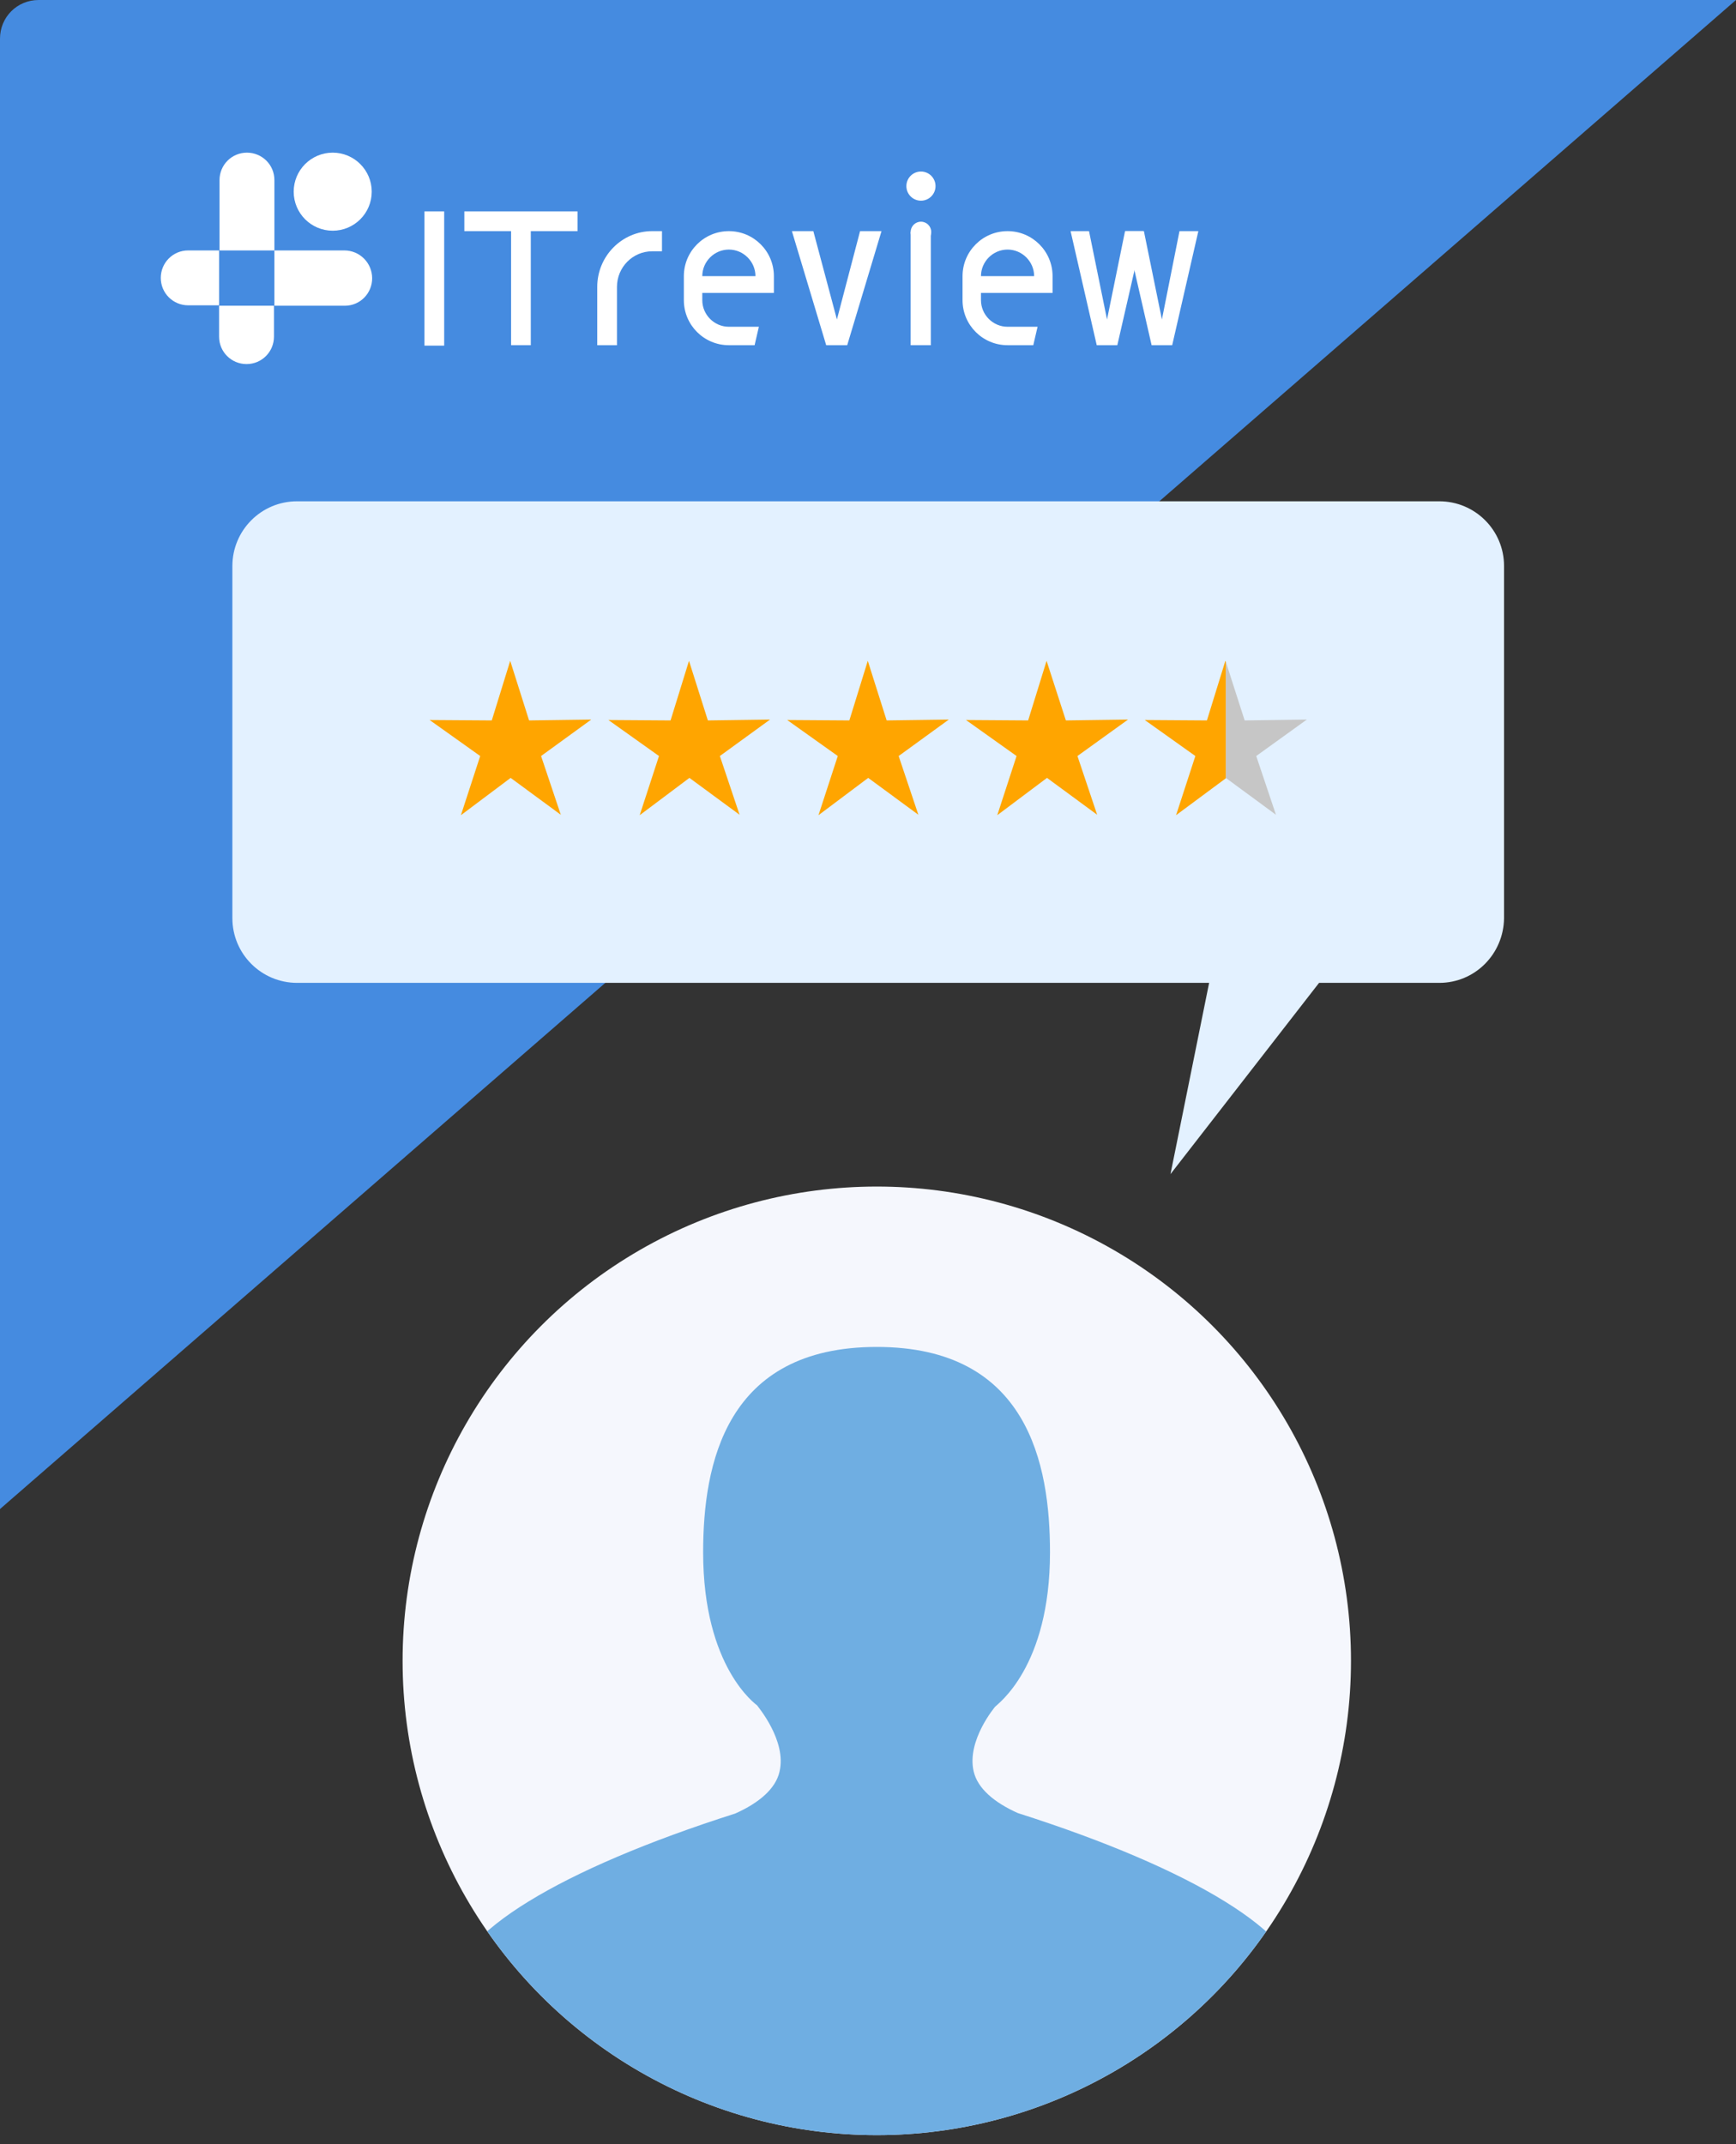 <?xml version="1.0" encoding="utf-8"?>
<!-- Generator: Adobe Illustrator 26.3.1, SVG Export Plug-In . SVG Version: 6.00 Build 0)  -->
<svg version="1.1" id="レイヤー_1" xmlns="http://www.w3.org/2000/svg" xmlns:xlink="http://www.w3.org/1999/xlink" x="0px"
	 y="0px" viewBox="0 0 404.9 500" style="enable-background:new 0 0 404.9 500;" xml:space="preserve">
<rect x="0" y="0" width="404.9" height="500" fill="#333333" stroke="none"/>
<style type="text/css">
	.st0{fill:#458BE0;}
	.st1{fill:#FFFFFF;}
	.st2{fill:#F5F7FD;}
	.st3{clip-path:url(#SVGID_00000083770179978997547990000007460233071857380528_);}
	.st4{fill:#6FAEE2;}
	.st5{fill:#E3F1FF;}
	.st6{fill:#FFA500;}
	.st7{fill:#C6C6C6;}
</style>
<path class="st0" d="M0,9v342.9L404.9,0H9C4,0,0,4,0,9z"/>
<g>
	<g>
		<path class="st1" d="M51.1,78.5c0,3.6,2.9,6.4,6.4,6.4c3.6,0,6.4-2.9,6.4-6.4v-7.2H51.1V78.5z"/>
		<path class="st1" d="M64,42c0-3.6-2.9-6.4-6.4-6.4c-3.6,0-6.4,2.9-6.4,6.4v16.4H64V42z"/>
		<path class="st1" d="M80.3,58.4H64v12.9h16.4c3.6,0,6.4-2.9,6.4-6.4C86.8,61.3,83.9,58.4,80.3,58.4z"/>
		<path class="st1" d="M43.9,58.4c-3.6,0-6.4,2.9-6.4,6.4c0,3.6,2.9,6.4,6.4,6.4h7.2V58.4H43.9z"/>
		<circle class="st1" cx="77.6" cy="44.7" r="9.1"/>
	</g>
	<g>
		<rect x="99" y="49.3" class="st1" width="4.6" height="31.3"/>
		<polygon class="st1" points="108.3,49.3 108.3,53.9 119.2,53.9 119.2,80.5 123.8,80.5 123.8,53.9 134.7,53.9 134.7,49.3 		"/>
		<path class="st1" d="M139.3,66.9v13.6h4.6V66.9c0-4.6,3.7-8.3,8.2-8.3h2.3v-4.7h-2.3C145.1,53.9,139.3,59.7,139.3,66.9z"/>
		<g>
			<polygon class="st1" points="260.6,80.5 266.7,53.9 262.4,53.9 258.2,74.5 254,53.9 249.7,53.9 255.8,80.5 			"/>
			<polygon class="st1" points="273.4,80.5 279.5,53.9 275.1,53.9 271,74.5 266.8,53.9 262.5,53.9 268.6,80.5 			"/>
		</g>
		<path class="st1" d="M176,80.5l1-4.3h-2.5H170c-3.4,0-6.2-2.8-6.2-6.2v-1.7h16.7v-3.9c0-5.8-4.7-10.5-10.5-10.5
			s-10.5,4.7-10.5,10.5v3.9V70c0,5.8,4.7,10.5,10.5,10.5H176z M170,58.2c3.4,0,6.2,2.8,6.2,6.2h-12.4C163.8,61,166.6,58.2,170,58.2z
			"/>
		<path class="st1" d="M241,80.5l1-4.3h-2.5H235c-3.4,0-6.2-2.8-6.2-6.2v-1.7h16.7v-3.9c0-5.8-4.7-10.5-10.5-10.5
			s-10.5,4.7-10.5,10.5v3.9V70c0,5.8,4.7,10.5,10.5,10.5H241z M235,58.2c3.4,0,6.2,2.8,6.2,6.2h-12.4C228.8,61,231.6,58.2,235,58.2z
			"/>
		<polygon class="st1" points="205.6,53.9 200.6,53.9 195.2,74.5 189.7,53.9 184.7,53.9 192.7,80.5 197.6,80.5 		"/>
		<g>
			<rect x="212.4" y="54.1" class="st1" width="4.7" height="26.4"/>
		</g>
		<circle class="st1" cx="214.8" cy="43.4" r="3.4"/>
		<circle class="st1" cx="214.8" cy="54.1" r="2.4"/>
	</g>
</g>
<g>
	<circle class="st2" cx="204.5" cy="387.3" r="110.6"/>
	<g>
		<g>
			<g>
				<defs>
					<circle id="SVGID_1_" cx="204.5" cy="387.3" r="110.6"/>
				</defs>
				<clipPath id="SVGID_00000089543965885173229540000000463460256361806239_">
					<use xlink:href="#SVGID_1_"  style="overflow:visible;"/>
				</clipPath>
				<g style="clip-path:url(#SVGID_00000089543965885173229540000000463460256361806239_);">
					<path class="st4" d="M237.4,422.8c-5.6-2.5-9.4-5.8-10.3-9.7c-1.7-7.2,5-15.1,5-15.1c0.5-0.6,12.8-9.2,12.8-36
						c0-20.6-5.2-47.9-40.4-47.9c-35.3,0-40.5,27.4-40.5,47.9c0,26.9,12.4,35.5,12.6,35.7c0,0.1,7,8.2,5.2,15.5
						c-0.9,3.9-4.7,7.2-10.3,9.7c-41.1,13.1-65.7,28.2-65.7,40.4v9.8c0,5.4,4.1,83.3,8,83.3h181.2c3.9,0,8-77.9,8-83.3v-9.8
						C303.1,451.1,278.5,435.9,237.4,422.8"/>
				</g>
			</g>
		</g>
	</g>
</g>
<path class="st5" d="M335.7,229.2H69.3c-8.3,0-15.1-6.7-15.1-15.1v-82.1c0-8.3,6.7-15.1,15.1-15.1h266.4c8.3,0,15.1,6.7,15.1,15.1
	v82.1C350.7,222.5,344,229.2,335.7,229.2z"/>
<g>
	<polygon class="st6" points="123.4,168 137.9,167.8 126.2,176.3 130.8,190 119.1,181.4 107.5,190.1 112,176.3 100.2,167.9 
		114.7,168 119,154.1 	"/>
	<polygon class="st6" points="165.1,168 179.6,167.8 167.9,176.3 172.5,190 160.8,181.4 149.2,190.1 153.7,176.3 141.9,167.9 
		156.4,168 160.7,154.1 	"/>
	<polygon class="st6" points="206.8,168 221.3,167.8 209.6,176.3 214.2,190 202.5,181.4 190.9,190.1 195.4,176.3 183.6,167.9 
		198.1,168 202.4,154.1 	"/>
	<polygon class="st6" points="248.6,168 263.1,167.8 251.3,176.3 255.9,190 244.2,181.4 232.6,190.1 237.1,176.3 225.3,167.9 
		239.8,168 244.1,154.1 	"/>
	<g>
		<polygon class="st7" points="304.8,167.8 290.3,168 285.9,154.3 285.9,181.5 285.9,181.4 297.6,190 293,176.3 		"/>
		<polygon class="st6" points="285.8,154.1 281.5,168 267,167.9 278.8,176.3 274.3,190.1 285.9,181.5 285.9,154.3 		"/>
	</g>
</g>
<polygon class="st5" points="284.6,216.4 273,273.8 317.6,216.4 "/>
</svg>
